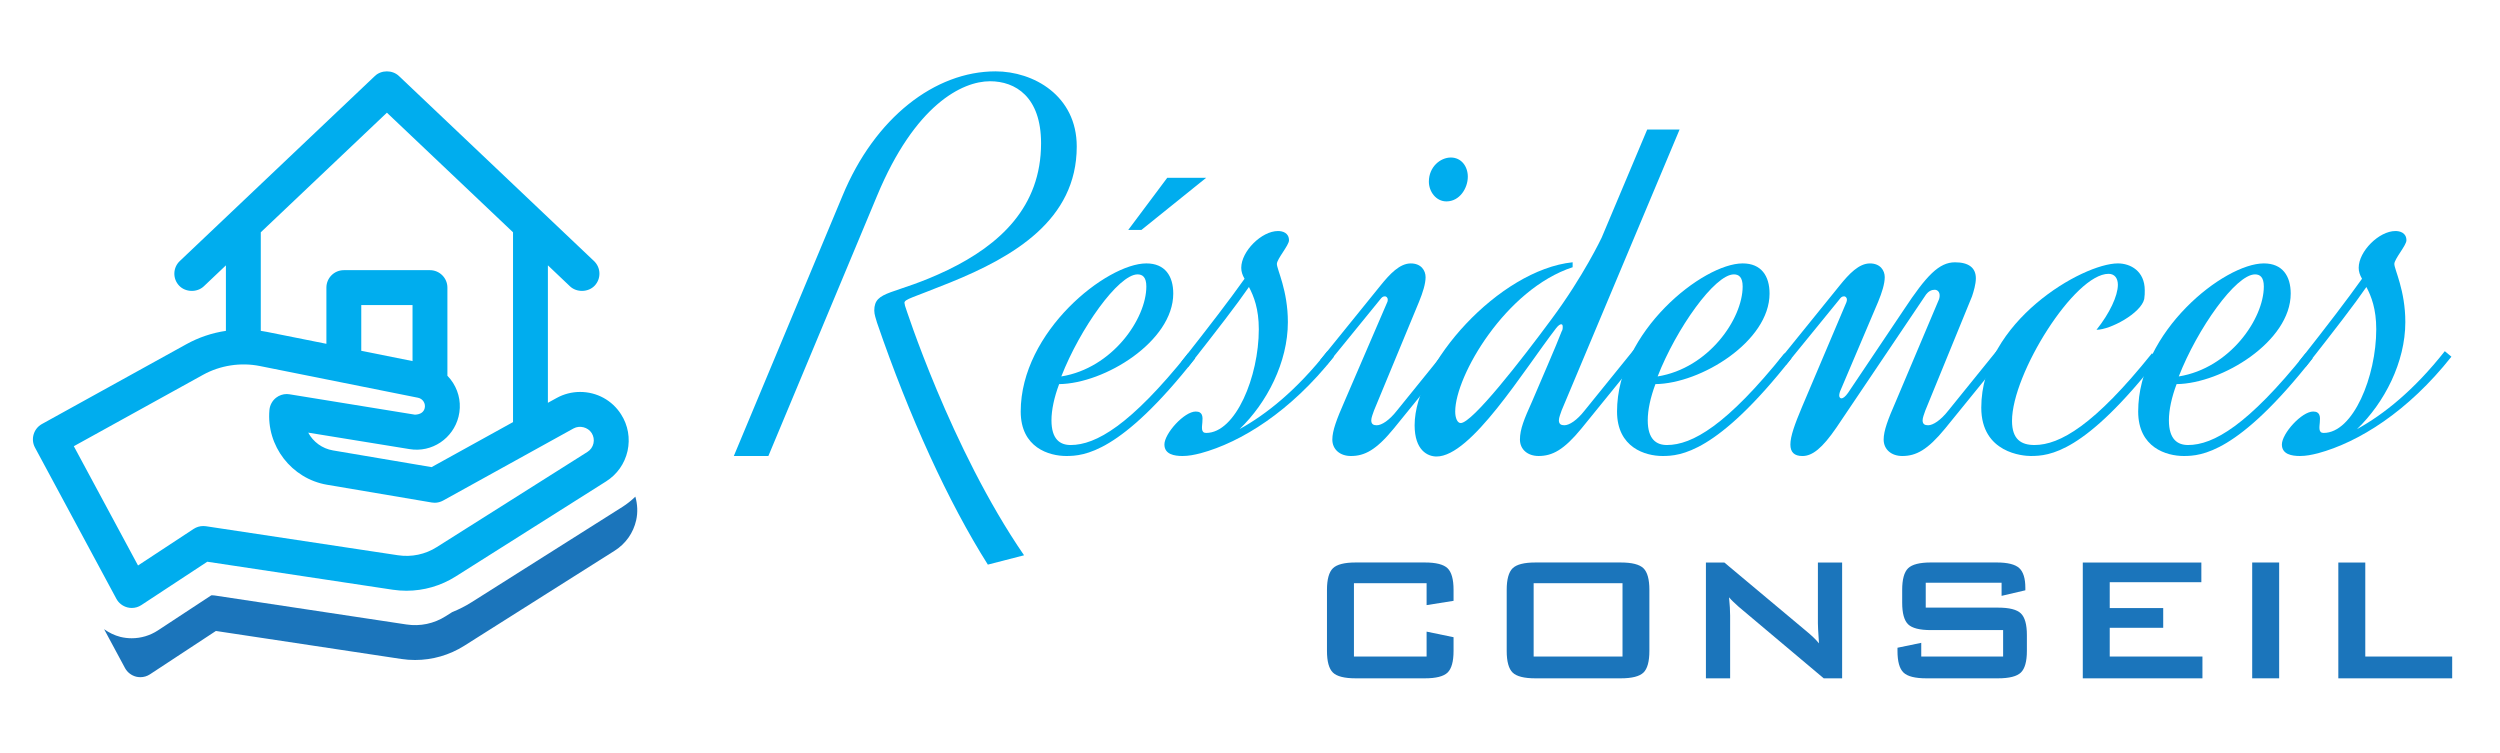 <?xml version="1.0" encoding="utf-8"?>
<!-- Generator: Adobe Illustrator 16.0.0, SVG Export Plug-In . SVG Version: 6.00 Build 0)  -->
<!DOCTYPE svg PUBLIC "-//W3C//DTD SVG 1.1//EN" "http://www.w3.org/Graphics/SVG/1.1/DTD/svg11.dtd">
<svg version="1.1" id="Layer_1" xmlns="http://www.w3.org/2000/svg" xmlns:xlink="http://www.w3.org/1999/xlink" x="0px" y="0px"
	 width="166px" height="50px" viewBox="-26.5 37 166 50" enable-background="new -26.5 37 166 50" xml:space="preserve">
<g>
	<g>
		<path fill="#00ADEE" d="M36.578,55.765c-2.513,1.02-3.023,1.092-3.023,1.349c0,0.035,0.036,0.107,0.036,0.181
			c0,0,3.025,9.472,7.906,16.576l-2.404,0.62c-2.624-4.154-5.21-9.801-7.359-16.065c-0.073-0.256-0.182-0.547-0.182-0.802
			c0-1.385,1.312-0.983,4.881-2.696c3.461-1.677,6.194-4.189,6.194-8.416c0-3.096-1.713-4.117-3.388-4.117
			c-1.858,0-4.992,1.567-7.505,7.614l-7.214,17.27h-2.294l7.213-17.27c2.15-5.209,6.157-8.271,10.164-8.271
			c2.514,0,5.393,1.604,5.393,4.992C44.995,51.611,40.805,54.052,36.578,55.765z"/>
		<path fill="#00ADEE" d="M52.388,60.464l0.473,0.328c-4.955,6.304-7.396,6.486-8.562,6.486c-1.13,0-3.024-0.547-3.024-2.952
			c0-5.318,5.721-9.836,8.343-9.836c1.24,0,1.786,0.837,1.786,2.003c0,3.17-4.555,5.978-7.578,6.012
			c-0.328,0.874-0.509,1.713-0.509,2.403c0,1.277,0.582,1.641,1.274,1.641C46.267,66.549,48.561,65.237,52.388,60.464z
			 M43.971,61.996c3.389-0.547,5.646-3.826,5.646-5.975c0-0.619-0.254-0.802-0.583-0.802C47.76,55.22,45.209,58.824,43.971,61.996z
			 M49.29,52.268h-0.875l2.588-3.461h2.585L49.29,52.268z"/>
		<path fill="#00ADEE" d="M52.896,64.326c0.946,0,0,1.421,0.691,1.421c1.967,0,3.498-3.751,3.498-6.886
			c0-1.348-0.327-2.186-0.656-2.805c-0.802,1.165-2.041,2.768-4.044,5.32l-0.437-0.365c1.895-2.404,3.207-4.117,4.19-5.502
			c-0.146-0.255-0.219-0.473-0.219-0.728c0-1.093,1.347-2.441,2.44-2.441c0.293,0,0.73,0.11,0.73,0.619
			c0,0.33-0.804,1.238-0.804,1.567c0,0.363,0.73,1.749,0.73,3.862c0,2.658-1.386,5.354-3.207,7.104
			c1.786-0.984,3.789-2.586,5.829-5.174l0.437,0.366c-2.878,3.642-6.156,5.681-8.852,6.411c-0.437,0.11-0.801,0.183-1.202,0.183
			c-0.547,0-1.203-0.109-1.203-0.766C50.818,65.784,52.13,64.326,52.896,64.326z"/>
		<path fill="#00ADEE" d="M65.646,56.895c0-0.146-0.11-0.219-0.183-0.219c-0.145,0-0.219,0.073-0.329,0.219l-3.532,4.337
			l-0.438-0.329l4.009-4.953c0.619-0.767,1.273-1.459,2.003-1.459c0.692,0,0.983,0.473,0.983,0.912c0,0.436-0.182,1.018-0.436,1.637
			l-2.988,7.215c-0.073,0.219-0.183,0.474-0.183,0.654c0,0.257,0.146,0.329,0.364,0.329c0.328,0,0.838-0.329,1.348-0.983
			l3.244-4.009l0.473,0.366l-3.935,4.844c-1.165,1.422-1.932,1.823-2.843,1.823c-0.729,0-1.236-0.438-1.236-1.093
			c0-0.584,0.289-1.35,0.801-2.516l2.841-6.594C65.646,57.004,65.646,56.931,65.646,56.895z M70.963,48.733
			c0,0.765-0.545,1.64-1.42,1.64c-0.693,0-1.166-0.655-1.166-1.312c0-0.982,0.765-1.602,1.458-1.602
			C70.527,47.459,70.963,48.041,70.963,48.733z"/>
		<path fill="#00ADEE" d="M77.01,64.908c0,0.257,0.147,0.329,0.365,0.329c0.328,0,0.837-0.329,1.348-0.983l3.244-4.009l0.473,0.366
			l-3.934,4.844c-1.166,1.422-1.934,1.823-2.843,1.823c-0.729,0-1.239-0.438-1.239-1.093c0-0.693,0.292-1.385,0.801-2.516
			c0.475-1.127,1.641-3.787,1.968-4.662c0.073-0.109,0.073-0.219,0.073-0.292c0-0.146-0.036-0.183-0.108-0.183
			c-0.073,0-0.184,0.074-0.329,0.256c-2.187,2.84-5.646,8.524-7.942,8.524c-0.583,0-1.456-0.401-1.456-2.076
			c0-4.045,5.611-10.31,10.492-10.821v0.329c-4.445,1.457-7.797,7.212-7.797,9.581c0,0.437,0.145,0.766,0.365,0.766
			c0.764,0,4.006-4.154,6.047-6.922c2.112-2.842,3.314-5.393,3.314-5.393l3.023-7.176h2.15l-7.833,18.653
			C77.119,64.473,77.01,64.728,77.01,64.908z"/>
		<path fill="#00ADEE" d="M91.982,60.464l0.473,0.328c-4.954,6.304-7.396,6.486-8.561,6.486c-1.131,0-3.023-0.547-3.023-2.952
			c0-5.318,5.719-9.836,8.342-9.836c1.24,0,1.785,0.837,1.785,2.003c0,3.17-4.555,5.978-7.578,6.012
			c-0.328,0.874-0.51,1.713-0.51,2.403c0,1.277,0.584,1.641,1.275,1.641C85.861,66.549,88.158,65.237,91.982,60.464z M83.566,61.996
			c3.389-0.547,5.646-3.826,5.646-5.975c0-0.619-0.254-0.802-0.582-0.802C87.355,55.22,84.804,58.824,83.566,61.996z"/>
		<path fill="#00ADEE" d="M96.134,56.895c0-0.146-0.108-0.219-0.183-0.219c-0.146,0-0.219,0.073-0.326,0.219l-3.535,4.337
			l-0.438-0.329l4.008-4.953c0.619-0.767,1.274-1.459,2.004-1.459c0.692,0,0.983,0.473,0.983,0.912c0,0.436-0.183,1.018-0.438,1.637
			l-2.477,5.83c-0.072,0.146-0.107,0.292-0.107,0.401c0,0.108,0.072,0.181,0.145,0.181c0.108,0,0.256-0.109,0.438-0.363l3.716-5.537
			c1.492-2.259,2.333-3.135,3.388-3.135c0.91,0,1.385,0.366,1.385,1.059c0,0.399-0.146,0.873-0.254,1.201l-3.1,7.578
			c-0.072,0.219-0.182,0.474-0.182,0.654c0,0.257,0.146,0.329,0.365,0.329c0.327,0,0.837-0.329,1.349-0.983l3.242-4.009l0.474,0.366
			l-3.936,4.844c-1.166,1.422-1.93,1.823-2.842,1.823c-0.729,0-1.238-0.438-1.238-1.093c0-0.584,0.291-1.35,0.802-2.516l2.88-6.812
			c0.035-0.108,0.035-0.182,0.035-0.254c0-0.219-0.146-0.364-0.328-0.364s-0.438,0.073-0.656,0.437l-5.865,8.707
			c-0.947,1.384-1.604,1.896-2.26,1.896c-0.546,0-0.801-0.255-0.801-0.766c0-0.546,0.291-1.348,0.766-2.478l2.951-6.959
			C96.134,57.004,96.134,56.931,96.134,56.895z"/>
		<path fill="#00ADEE" d="M116.824,60.792c-4.918,6.304-7.25,6.486-8.488,6.486c-0.475,0-3.279-0.183-3.279-3.208
			c0-5.719,6.74-9.58,9.07-9.58c0.839,0,1.785,0.51,1.785,1.785c0,0.182,0,0.365-0.035,0.582c-0.219,0.949-2.26,2.041-3.17,2.041
			c0.874-1.092,1.42-2.258,1.42-2.988c0-0.436-0.217-0.728-0.618-0.728c-2.259,0-6.411,6.63-6.411,9.763
			c0,1.24,0.619,1.604,1.492,1.604c1.678,0,3.972-1.312,7.797-6.085L116.824,60.792z"/>
		<path fill="#00ADEE" d="M126.587,60.464l0.473,0.328c-4.954,6.304-7.396,6.486-8.561,6.486c-1.13,0-3.024-0.547-3.024-2.952
			c0-5.318,5.721-9.836,8.344-9.836c1.237,0,1.784,0.837,1.784,2.003c0,3.17-4.555,5.978-7.578,6.012
			c-0.327,0.874-0.51,1.713-0.51,2.403c0,1.277,0.583,1.641,1.274,1.641C120.467,66.549,122.762,65.237,126.587,60.464z
			 M118.17,61.996c3.388-0.547,5.648-3.826,5.648-5.975c0-0.619-0.255-0.802-0.584-0.802
			C121.959,55.22,119.408,58.824,118.17,61.996z"/>
		<path fill="#00ADEE" d="M127.095,64.326c0.946,0,0,1.421,0.692,1.421c1.967,0,3.496-3.751,3.496-6.886
			c0-1.348-0.326-2.186-0.655-2.805c-0.8,1.165-2.04,2.768-4.043,5.32l-0.438-0.365c1.894-2.404,3.206-4.117,4.19-5.502
			c-0.146-0.255-0.22-0.473-0.22-0.728c0-1.093,1.349-2.441,2.44-2.441c0.293,0,0.73,0.11,0.73,0.619
			c0,0.33-0.803,1.238-0.803,1.567c0,0.363,0.73,1.749,0.73,3.862c0,2.658-1.387,5.354-3.207,7.104
			c1.785-0.984,3.789-2.586,5.828-5.174l0.438,0.366c-2.878,3.642-6.157,5.681-8.854,6.411c-0.436,0.11-0.8,0.183-1.201,0.183
			c-0.546,0-1.201-0.109-1.201-0.766C125.02,65.784,126.33,64.326,127.095,64.326z"/>
	</g>
	<path fill="#1B75BB" d="M15.687,69.977c-0.263,0.256-0.552,0.489-0.87,0.689l-9.995,6.316c-0.413,0.262-0.849,0.482-1.299,0.663
		l-0.44,0.278c-0.764,0.484-1.681,0.681-2.589,0.543l-12.748-1.927l-0.175-0.013c-0.017,0-0.032,0.006-0.049,0.008l-3.536,2.325
		c-0.525,0.343-1.125,0.521-1.741,0.521c-0.251,0-0.504-0.03-0.75-0.09c-0.399-0.102-0.76-0.282-1.083-0.512l1.388,2.58
		c0.154,0.285,0.423,0.492,0.741,0.574c0.093,0.022,0.187,0.033,0.278,0.033c0.226,0,0.444-0.063,0.635-0.188l4.381-2.881
		L0.15,80.756c0.303,0.047,0.608,0.068,0.911,0.068c1.155,0,2.283-0.326,3.261-0.942l9.996-6.319c0.73-0.461,1.235-1.178,1.424-2.02
		C15.86,71.014,15.829,70.48,15.687,69.977z"/>
	<g>
		<path fill="#1B75BB" d="M68.226,75.724h-4.824v4.868h4.824v-1.652l1.79,0.371v0.91c0,0.703-0.133,1.182-0.396,1.437
			s-0.768,0.383-1.51,0.383h-4.591c-0.747,0-1.252-0.128-1.514-0.383s-0.394-0.733-0.394-1.437v-4.053
			c0-0.698,0.132-1.177,0.394-1.434c0.262-0.256,0.767-0.385,1.514-0.385h4.591c0.742,0,1.246,0.129,1.51,0.385
			c0.264,0.257,0.396,0.735,0.396,1.434v0.727l-1.79,0.285V75.724z"/>
		<path fill="#1B75BB" d="M73.545,76.168c0-0.698,0.132-1.177,0.393-1.434c0.262-0.256,0.767-0.385,1.514-0.385h5.661
			c0.747,0,1.251,0.129,1.514,0.385c0.261,0.257,0.392,0.735,0.392,1.434v4.053c0,0.703-0.131,1.182-0.392,1.437
			c-0.263,0.255-0.767,0.383-1.514,0.383h-5.661c-0.747,0-1.252-0.128-1.514-0.383c-0.261-0.255-0.393-0.733-0.393-1.437V76.168z
			 M75.334,80.592h5.901v-4.868h-5.901V80.592z"/>
		<path fill="#1B75BB" d="M86.773,82.04v-7.69h1.223l5.414,4.531c0.184,0.152,0.346,0.293,0.486,0.426
			c0.141,0.134,0.27,0.271,0.385,0.412c-0.027-0.432-0.048-0.737-0.058-0.916c-0.009-0.18-0.014-0.318-0.014-0.415V74.35h1.608v7.69
			h-1.223l-5.646-4.751c-0.136-0.121-0.254-0.231-0.356-0.329c-0.103-0.097-0.196-0.196-0.284-0.298
			c0.023,0.238,0.043,0.463,0.055,0.672c0.012,0.213,0.018,0.396,0.018,0.551v4.155H86.773z"/>
		<path fill="#1B75BB" d="M106.404,75.694h-5.035v1.652h4.795c0.752,0,1.26,0.128,1.524,0.386s0.397,0.734,0.397,1.434v1.055
			c0,0.698-0.133,1.176-0.397,1.433c-0.265,0.258-0.772,0.387-1.524,0.387h-4.751c-0.752,0-1.261-0.129-1.524-0.387
			c-0.265-0.257-0.396-0.734-0.396-1.433V80.01l1.578-0.326v0.908h5.436v-1.754h-4.795c-0.746,0-1.25-0.128-1.514-0.385
			c-0.262-0.258-0.393-0.735-0.393-1.434v-0.852c0-0.698,0.131-1.177,0.393-1.434c0.264-0.256,0.768-0.385,1.514-0.385h4.365
			c0.723,0,1.223,0.123,1.496,0.369c0.274,0.248,0.41,0.688,0.41,1.318v0.16l-1.578,0.37V75.694z"/>
		<path fill="#1B75BB" d="M111.797,82.04v-7.69h7.873v1.309h-6.084v1.718h3.551v1.309h-3.551v1.907h6.156v1.448H111.797z"/>
		<path fill="#1B75BB" d="M123.046,82.04v-7.69h1.79v7.69H123.046z"/>
		<path fill="#1B75BB" d="M128.765,82.04v-7.69h1.79v6.242h5.77v1.448H128.765z"/>
	</g>
	<path fill="#00ADEE" d="M14.739,64.512c-0.594-0.934-1.61-1.487-2.72-1.487c-0.542,0-1.078,0.137-1.553,0.399L9.88,63.746v-9.128
		l1.467,1.394c0.448,0.422,1.216,0.401,1.638-0.043c0.212-0.225,0.326-0.52,0.317-0.831c-0.009-0.309-0.138-0.595-0.362-0.806
		L-0.013,42.045c-0.433-0.409-1.163-0.409-1.594,0L-14.559,54.33c-0.226,0.213-0.355,0.501-0.364,0.811
		c-0.008,0.309,0.105,0.604,0.319,0.829c0.422,0.444,1.189,0.464,1.636,0.042l1.468-1.392v4.349
		c-0.928,0.137-1.811,0.436-2.632,0.89l-9.587,5.298c-0.552,0.307-0.758,1.008-0.458,1.562l5.405,10.043
		c0.154,0.285,0.423,0.492,0.741,0.572c0.093,0.023,0.187,0.035,0.278,0.035c0.225,0,0.444-0.064,0.635-0.189l4.381-2.881
		l12.313,1.859c0.303,0.046,0.608,0.068,0.912,0.068c1.155,0,2.283-0.326,3.261-0.943l9.996-6.318
		c0.73-0.461,1.235-1.179,1.424-2.021C15.355,66.101,15.203,65.236,14.739,64.512z M-0.08,73.868l-12.748-1.927l-0.175-0.012
		c-0.227,0-0.445,0.064-0.637,0.189l-3.695,2.43l-4.263-7.92l8.586-4.744c1.132-0.625,2.491-0.834,3.757-0.582l10.512,2.108
		c0.154,0.03,0.286,0.123,0.37,0.254c0.084,0.133,0.11,0.289,0.072,0.442c-0.062,0.251-0.273,0.414-0.646,0.428l-8.325-1.353
		l-0.183-0.017c-0.256,0-0.508,0.087-0.708,0.241c-0.253,0.195-0.416,0.491-0.446,0.812c-0.216,2.387,1.466,4.57,3.829,4.971
		l6.95,1.178l0.192,0.017c0.195,0,0.388-0.052,0.561-0.146l8.661-4.789c0.409-0.224,0.955-0.083,1.202,0.304
		c0.13,0.206,0.173,0.448,0.121,0.686c-0.053,0.236-0.195,0.438-0.4,0.568l-9.999,6.317C1.745,73.811,0.827,74.006-0.08,73.868z
		 M0.892,57.255v3.722l-3.404-0.684v-3.038H0.892z M7.564,65.028l-5.407,2.989l-6.551-1.11c-0.712-0.121-1.31-0.565-1.641-1.18
		l6.717,1.092c1.506,0.256,2.908-0.716,3.265-2.154c0.191-0.772,0.062-1.565-0.363-2.24c-0.109-0.171-0.235-0.331-0.376-0.475
		v-5.853c0-0.639-0.521-1.158-1.159-1.158h-5.718c-0.639,0-1.158,0.519-1.158,1.158v3.732L-8.8,59.033
		c-0.127-0.025-0.255-0.047-0.384-0.066v-6.543l8.374-7.942l8.375,7.942V65.028z"/>
</g>
</svg>
